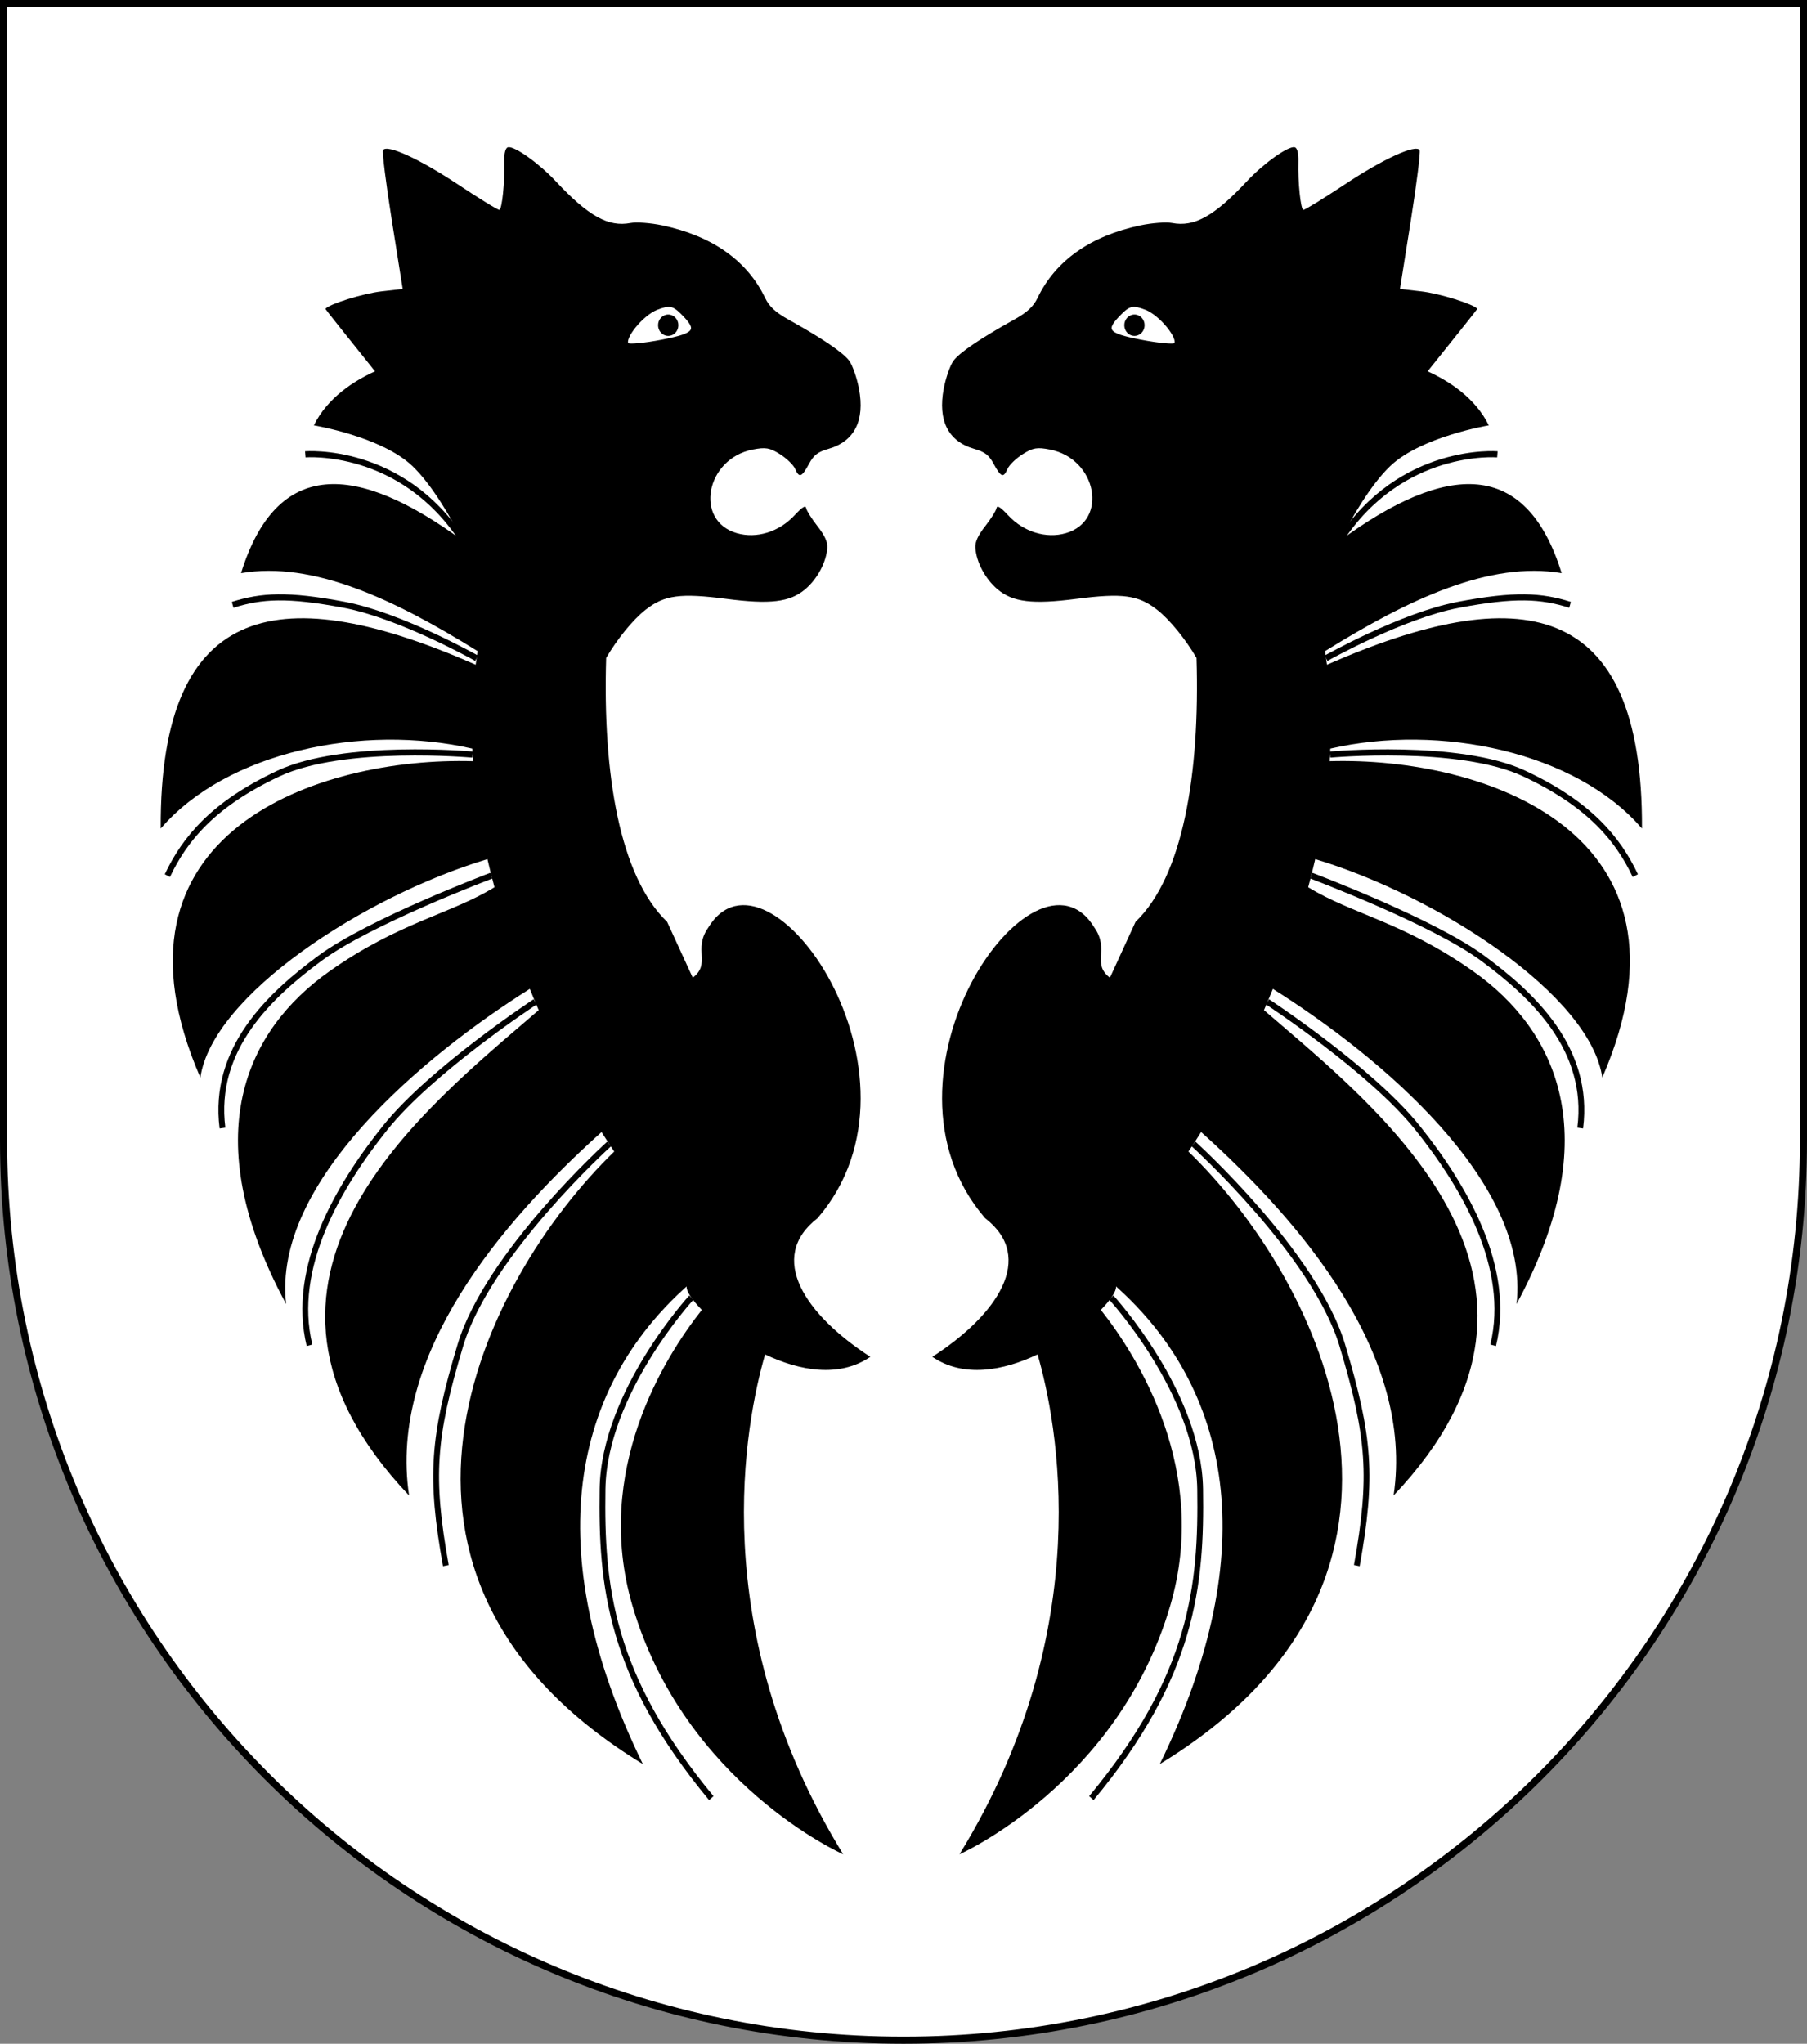 <?xml version="1.0" encoding="UTF-8" standalone="no"?>
<!-- Created with Inkscape (http://www.inkscape.org/) -->

<svg
   xmlns:dc="http://purl.org/dc/elements/1.1/"
   xmlns:cc="http://creativecommons.org/ns#"
   xmlns:rdf="http://www.w3.org/1999/02/22-rdf-syntax-ns#"
   xmlns:svg="http://www.w3.org/2000/svg"
   xmlns="http://www.w3.org/2000/svg"
   xmlns:sodipodi="http://sodipodi.sourceforge.net/DTD/sodipodi-0.dtd"
   xmlns:inkscape="http://www.inkscape.org/namespaces/inkscape"
   width="763"
   height="863"
   id="svg2"
   version="1.1"
   inkscape:version="0.92.2 (5c3e80d, 2017-08-06)"
   sodipodi:docname="Wappen_Leuenwacht.svg">
  <rect width="100%" height="100%" fill="#808080" stroke="none"/>
  <defs
     id="defs4">
    <inkscape:perspective
       sodipodi:type="inkscape:persp3d"
       inkscape:vp_x="0 : 526.18109 : 1"
       inkscape:vp_y="0 : 1000 : 0"
       inkscape:vp_z="744.09448 : 526.18109 : 1"
       inkscape:persp3d-origin="372.04724 : 350.78739 : 1"
       id="perspective10" />
    <inkscape:perspective
       id="perspective2828"
       inkscape:persp3d-origin="0.5 : 0.33333333 : 1"
       inkscape:vp_z="1 : 0.5 : 1"
       inkscape:vp_y="0 : 1000 : 0"
       inkscape:vp_x="0 : 0.5 : 1"
       sodipodi:type="inkscape:persp3d" />
    <inkscape:perspective
       id="perspective2828-7"
       inkscape:persp3d-origin="0.5 : 0.33333333 : 1"
       inkscape:vp_z="1 : 0.5 : 1"
       inkscape:vp_y="0 : 1000 : 0"
       inkscape:vp_x="0 : 0.5 : 1"
       sodipodi:type="inkscape:persp3d" />
    <inkscape:perspective
       id="perspective3640"
       inkscape:persp3d-origin="0.5 : 0.33333333 : 1"
       inkscape:vp_z="1 : 0.5 : 1"
       inkscape:vp_y="0 : 1000 : 0"
       inkscape:vp_x="0 : 0.5 : 1"
       sodipodi:type="inkscape:persp3d" />
    <inkscape:perspective
       id="perspective3670"
       inkscape:persp3d-origin="0.5 : 0.33333333 : 1"
       inkscape:vp_z="1 : 0.5 : 1"
       inkscape:vp_y="0 : 1000 : 0"
       inkscape:vp_x="0 : 0.5 : 1"
       sodipodi:type="inkscape:persp3d" />
    <inkscape:perspective
       id="perspective3693"
       inkscape:persp3d-origin="0.5 : 0.33333333 : 1"
       inkscape:vp_z="1 : 0.5 : 1"
       inkscape:vp_y="0 : 1000 : 0"
       inkscape:vp_x="0 : 0.5 : 1"
       sodipodi:type="inkscape:persp3d" />
    <inkscape:perspective
       id="perspective3720"
       inkscape:persp3d-origin="0.5 : 0.33333333 : 1"
       inkscape:vp_z="1 : 0.5 : 1"
       inkscape:vp_y="0 : 1000 : 0"
       inkscape:vp_x="0 : 0.5 : 1"
       sodipodi:type="inkscape:persp3d" />
    <inkscape:perspective
       id="perspective3747"
       inkscape:persp3d-origin="0.5 : 0.33333333 : 1"
       inkscape:vp_z="1 : 0.5 : 1"
       inkscape:vp_y="0 : 1000 : 0"
       inkscape:vp_x="0 : 0.5 : 1"
       sodipodi:type="inkscape:persp3d" />
    <inkscape:perspective
       id="perspective3763"
       inkscape:persp3d-origin="0.5 : 0.33333333 : 1"
       inkscape:vp_z="1 : 0.5 : 1"
       inkscape:vp_y="0 : 1000 : 0"
       inkscape:vp_x="0 : 0.5 : 1"
       sodipodi:type="inkscape:persp3d" />
    <inkscape:perspective
       id="perspective3792"
       inkscape:persp3d-origin="0.5 : 0.33333333 : 1"
       inkscape:vp_z="1 : 0.5 : 1"
       inkscape:vp_y="0 : 1000 : 0"
       inkscape:vp_x="0 : 0.5 : 1"
       sodipodi:type="inkscape:persp3d" />
    <inkscape:perspective
       id="perspective3814"
       inkscape:persp3d-origin="0.5 : 0.33333333 : 1"
       inkscape:vp_z="1 : 0.5 : 1"
       inkscape:vp_y="0 : 1000 : 0"
       inkscape:vp_x="0 : 0.5 : 1"
       sodipodi:type="inkscape:persp3d" />
    <inkscape:perspective
       id="perspective3841"
       inkscape:persp3d-origin="0.5 : 0.33333333 : 1"
       inkscape:vp_z="1 : 0.5 : 1"
       inkscape:vp_y="0 : 1000 : 0"
       inkscape:vp_x="0 : 0.5 : 1"
       sodipodi:type="inkscape:persp3d" />
    <inkscape:perspective
       id="perspective3841-5"
       inkscape:persp3d-origin="0.5 : 0.33333333 : 1"
       inkscape:vp_z="1 : 0.5 : 1"
       inkscape:vp_y="0 : 1000 : 0"
       inkscape:vp_x="0 : 0.5 : 1"
       sodipodi:type="inkscape:persp3d" />
    <inkscape:perspective
       id="perspective3872"
       inkscape:persp3d-origin="0.5 : 0.33333333 : 1"
       inkscape:vp_z="1 : 0.5 : 1"
       inkscape:vp_y="0 : 1000 : 0"
       inkscape:vp_x="0 : 0.5 : 1"
       sodipodi:type="inkscape:persp3d" />
    <inkscape:perspective
       id="perspective3898"
       inkscape:persp3d-origin="0.5 : 0.33333333 : 1"
       inkscape:vp_z="1 : 0.5 : 1"
       inkscape:vp_y="0 : 1000 : 0"
       inkscape:vp_x="0 : 0.5 : 1"
       sodipodi:type="inkscape:persp3d" />
    <inkscape:perspective
       id="perspective3920"
       inkscape:persp3d-origin="0.5 : 0.33333333 : 1"
       inkscape:vp_z="1 : 0.5 : 1"
       inkscape:vp_y="0 : 1000 : 0"
       inkscape:vp_x="0 : 0.5 : 1"
       sodipodi:type="inkscape:persp3d" />
    <inkscape:perspective
       id="perspective2860"
       inkscape:persp3d-origin="0.5 : 0.33333333 : 1"
       inkscape:vp_z="1 : 0.5 : 1"
       inkscape:vp_y="0 : 1000 : 0"
       inkscape:vp_x="0 : 0.5 : 1"
       sodipodi:type="inkscape:persp3d" />
    <inkscape:perspective
       id="perspective3672"
       inkscape:persp3d-origin="0.5 : 0.33333333 : 1"
       inkscape:vp_z="1 : 0.5 : 1"
       inkscape:vp_y="0 : 1000 : 0"
       inkscape:vp_x="0 : 0.5 : 1"
       sodipodi:type="inkscape:persp3d" />
    <inkscape:perspective
       id="perspective3695"
       inkscape:persp3d-origin="0.5 : 0.33333333 : 1"
       inkscape:vp_z="1 : 0.5 : 1"
       inkscape:vp_y="0 : 1000 : 0"
       inkscape:vp_x="0 : 0.5 : 1"
       sodipodi:type="inkscape:persp3d" />
    <inkscape:perspective
       id="perspective3261"
       inkscape:persp3d-origin="0.5 : 0.33333333 : 1"
       inkscape:vp_z="1 : 0.5 : 1"
       inkscape:vp_y="0 : 1000 : 0"
       inkscape:vp_x="0 : 0.5 : 1"
       sodipodi:type="inkscape:persp3d" />
    <inkscape:perspective
       id="perspective2828-1"
       inkscape:persp3d-origin="0.5 : 0.33333333 : 1"
       inkscape:vp_z="1 : 0.5 : 1"
       inkscape:vp_y="0 : 1000 : 0"
       inkscape:vp_x="0 : 0.5 : 1"
       sodipodi:type="inkscape:persp3d" />
    <inkscape:perspective
       id="perspective3652"
       inkscape:persp3d-origin="0.5 : 0.33333333 : 1"
       inkscape:vp_z="1 : 0.5 : 1"
       inkscape:vp_y="0 : 1000 : 0"
       inkscape:vp_x="0 : 0.5 : 1"
       sodipodi:type="inkscape:persp3d" />
    <inkscape:perspective
       id="perspective3652-2"
       inkscape:persp3d-origin="0.5 : 0.33333333 : 1"
       inkscape:vp_z="1 : 0.5 : 1"
       inkscape:vp_y="0 : 1000 : 0"
       inkscape:vp_x="0 : 0.5 : 1"
       sodipodi:type="inkscape:persp3d" />
    <inkscape:perspective
       id="perspective3652-5"
       inkscape:persp3d-origin="0.5 : 0.33333333 : 1"
       inkscape:vp_z="1 : 0.5 : 1"
       inkscape:vp_y="0 : 1000 : 0"
       inkscape:vp_x="0 : 0.5 : 1"
       sodipodi:type="inkscape:persp3d" />
    <inkscape:perspective
       id="perspective3727"
       inkscape:persp3d-origin="0.5 : 0.33333333 : 1"
       inkscape:vp_z="1 : 0.5 : 1"
       inkscape:vp_y="0 : 1000 : 0"
       inkscape:vp_x="0 : 0.5 : 1"
       sodipodi:type="inkscape:persp3d" />
    <inkscape:perspective
       id="perspective3843"
       inkscape:persp3d-origin="0.5 : 0.33333333 : 1"
       inkscape:vp_z="1 : 0.5 : 1"
       inkscape:vp_y="0 : 1000 : 0"
       inkscape:vp_x="0 : 0.5 : 1"
       sodipodi:type="inkscape:persp3d" />
    <inkscape:perspective
       id="perspective3970"
       inkscape:persp3d-origin="0.5 : 0.33333333 : 1"
       inkscape:vp_z="1 : 0.5 : 1"
       inkscape:vp_y="0 : 1000 : 0"
       inkscape:vp_x="0 : 0.5 : 1"
       sodipodi:type="inkscape:persp3d" />
    <inkscape:perspective
       id="perspective4007"
       inkscape:persp3d-origin="0.5 : 0.33333333 : 1"
       inkscape:vp_z="1 : 0.5 : 1"
       inkscape:vp_y="0 : 1000 : 0"
       inkscape:vp_x="0 : 0.5 : 1"
       sodipodi:type="inkscape:persp3d" />
    <inkscape:perspective
       id="perspective4062"
       inkscape:persp3d-origin="0.5 : 0.33333333 : 1"
       inkscape:vp_z="1 : 0.5 : 1"
       inkscape:vp_y="0 : 1000 : 0"
       inkscape:vp_x="0 : 0.5 : 1"
       sodipodi:type="inkscape:persp3d" />
    <inkscape:perspective
       id="perspective4153"
       inkscape:persp3d-origin="0.5 : 0.33333333 : 1"
       inkscape:vp_z="1 : 0.5 : 1"
       inkscape:vp_y="0 : 1000 : 0"
       inkscape:vp_x="0 : 0.5 : 1"
       sodipodi:type="inkscape:persp3d" />
    <inkscape:perspective
       id="perspective4316"
       inkscape:persp3d-origin="0.5 : 0.33333333 : 1"
       inkscape:vp_z="1 : 0.5 : 1"
       inkscape:vp_y="0 : 1000 : 0"
       inkscape:vp_x="0 : 0.5 : 1"
       sodipodi:type="inkscape:persp3d" />
    <inkscape:perspective
       id="perspective4316-9"
       inkscape:persp3d-origin="0.5 : 0.33333333 : 1"
       inkscape:vp_z="1 : 0.5 : 1"
       inkscape:vp_y="0 : 1000 : 0"
       inkscape:vp_x="0 : 0.5 : 1"
       sodipodi:type="inkscape:persp3d" />
    <inkscape:perspective
       id="perspective2898"
       inkscape:persp3d-origin="0.5 : 0.33333333 : 1"
       inkscape:vp_z="1 : 0.5 : 1"
       inkscape:vp_y="0 : 1000 : 0"
       inkscape:vp_x="0 : 0.5 : 1"
       sodipodi:type="inkscape:persp3d" />
    <inkscape:perspective
       id="perspective3337"
       inkscape:persp3d-origin="0.5 : 0.33333333 : 1"
       inkscape:vp_z="1 : 0.5 : 1"
       inkscape:vp_y="0 : 1000 : 0"
       inkscape:vp_x="0 : 0.5 : 1"
       sodipodi:type="inkscape:persp3d" />
    <inkscape:perspective
       id="perspective3373"
       inkscape:persp3d-origin="0.5 : 0.33333333 : 1"
       inkscape:vp_z="1 : 0.5 : 1"
       inkscape:vp_y="0 : 1000 : 0"
       inkscape:vp_x="0 : 0.5 : 1"
       sodipodi:type="inkscape:persp3d" />
    <inkscape:perspective
       id="perspective3191"
       inkscape:persp3d-origin="0.5 : 0.33333333 : 1"
       inkscape:vp_z="1 : 0.5 : 1"
       inkscape:vp_y="0 : 1000 : 0"
       inkscape:vp_x="0 : 0.5 : 1"
       sodipodi:type="inkscape:persp3d" />
    <inkscape:perspective
       id="perspective3606"
       inkscape:persp3d-origin="0.5 : 0.33333333 : 1"
       inkscape:vp_z="1 : 0.5 : 1"
       inkscape:vp_y="0 : 1000 : 0"
       inkscape:vp_x="0 : 0.5 : 1"
       sodipodi:type="inkscape:persp3d" />
    <inkscape:perspective
       id="perspective5054"
       inkscape:persp3d-origin="0.5 : 0.33333333 : 1"
       inkscape:vp_z="1 : 0.5 : 1"
       inkscape:vp_y="0 : 1000 : 0"
       inkscape:vp_x="0 : 0.5 : 1"
       sodipodi:type="inkscape:persp3d" />
    <inkscape:perspective
       id="perspective5466"
       inkscape:persp3d-origin="0.5 : 0.33333333 : 1"
       inkscape:vp_z="1 : 0.5 : 1"
       inkscape:vp_y="0 : 1000 : 0"
       inkscape:vp_x="0 : 0.5 : 1"
       sodipodi:type="inkscape:persp3d" />
    <inkscape:perspective
       id="perspective5466-3"
       inkscape:persp3d-origin="0.5 : 0.33333333 : 1"
       inkscape:vp_z="1 : 0.5 : 1"
       inkscape:vp_y="0 : 1000 : 0"
       inkscape:vp_x="0 : 0.5 : 1"
       sodipodi:type="inkscape:persp3d" />
    <inkscape:perspective
       id="perspective6147"
       inkscape:persp3d-origin="0.5 : 0.33333333 : 1"
       inkscape:vp_z="1 : 0.5 : 1"
       inkscape:vp_y="0 : 1000 : 0"
       inkscape:vp_x="0 : 0.5 : 1"
       sodipodi:type="inkscape:persp3d" />
    <inkscape:perspective
       id="perspective6821"
       inkscape:persp3d-origin="0.5 : 0.33333333 : 1"
       inkscape:vp_z="1 : 0.5 : 1"
       inkscape:vp_y="0 : 1000 : 0"
       inkscape:vp_x="0 : 0.5 : 1"
       sodipodi:type="inkscape:persp3d" />
  </defs>
  <sodipodi:namedview
     id="base"
     pagecolor="#ffffff"
     bordercolor="#666666"
     borderopacity="1.0"
     inkscape:pageopacity="0.0"
     inkscape:pageshadow="2"
     inkscape:zoom="0.7"
     inkscape:cx="267.91494"
     inkscape:cy="530.31433"
     inkscape:document-units="px"
     inkscape:current-layer="layer1"
     showgrid="true"
     inkscape:window-width="1920"
     inkscape:window-height="1001"
     inkscape:window-x="-9"
     inkscape:window-y="-9"
     inkscape:window-maximized="1"
     inkscape:snap-bbox="true"
     inkscape:bbox-paths="true"
     inkscape:bbox-nodes="true"
     inkscape:snap-bbox-midpoints="true"
     inkscape:snap-bbox-edge-midpoints="true"
     inkscape:object-paths="true"
     inkscape:snap-intersection-paths="true"
     inkscape:object-nodes="true"
     inkscape:snap-smooth-nodes="true"
     inkscape:snap-midpoints="true"
     inkscape:snap-center="true"
     inkscape:snap-object-midpoints="true"
     inkscape:snap-text-baseline="true"
     inkscape:snap-page="true">
    <inkscape:grid
       type="xygrid"
       id="grid2816"
       empspacing="5"
       visible="true"
       enabled="true"
       snapvisiblegridlinesonly="true" />
  </sodipodi:namedview>
  <g
     inkscape:label="Ebene 1"
     inkscape:groupmode="layer"
     id="layer1"
     transform="translate(-1.644,-192.036)">
    <path
       style="fill:#ffffff;fill-opacity:1;stroke:#000000;stroke-width:3;stroke-miterlimit:4;stroke-opacity:1;stroke-dasharray:none"
       d="m 3.144,193.536 0,480 c 0,209.868 170.132,380 380,380 209.868,0 380,-170.132 380,-380 l 0,-480 -760,0 z"
       id="path2850"
       inkscape:export-filename="C:\Users\Morgenstern\Desktop\Leuenwacht.png"
       inkscape:export-xdpi="143"
       inkscape:export-ydpi="143" />
    <g
       transform="matrix(1.225,0,0,1.292,14.73,210.36)"
       id="g4552">
      <g
         id="g4525">
        <path
           d="m 555.291,256.614 c 0.414,-75.627 -42.561,-81.054 -108.569,-53.546 -0.221,-1.605 -0.455,-3.081 -0.692,-4.426 28.892,-17.033 56.868,-29.509 81.572,-25.5 -12.266,-37.451 -39.581,-36.256 -76.396,-10.652 3.844,-7.09 10.44,-18.112 17.294,-24.324 10.666,-9.667 34,-13.333 34,-13.333 -4.684,-9.006 -13.743,-14.503 -21.085,-17.659 10.197,-12.057 17.154,-20.331 17.104,-20.402 -1.035,-1.5 -12.958,-5.04 -19.278,-5.723 l -7.364,-0.795 3.718,-22.204 c 2.046,-12.212 3.417,-22.64 3.048,-23.173 -1.366,-1.977 -12.608,2.905 -25.731,11.172 -7.434,4.683 -13.887,8.447 -14.341,8.363 -0.936,-0.171 -1.902,-9.083 -1.714,-15.773 0.078,-2.794 -0.403,-4.528 -1.305,-4.693 -2.269,-0.416 -10.674,5.263 -16.414,11.091 -11.236,11.411 -18.146,15.067 -25.813,13.662 -2.015,-0.369 -6.928,-0.02 -10.919,0.777 -17.201,3.435 -29.286,11.524 -35.467,23.739 -1.43,2.828 -3.591,4.708 -8.207,7.146 -11.546,6.097 -18.703,10.709 -20.773,13.383 -1.13,1.46 -2.637,5.558 -3.35,9.109 -2.087,10.387 1.534,17.201 10.442,19.649 3.77,1.038 5.118,2.019 6.785,4.943 2.5,4.382 3.375,4.683 4.762,1.637 0.578,-1.271 2.93,-3.434 5.224,-4.808 3.538,-2.117 4.974,-2.346 9.457,-1.511 16.126,3.008 20.164,23.24 5.451,27.307 -6.791,1.876 -14.572,-0.389 -19.86,-5.781 -2.732,-2.788 -3.875,-3.453 -4.072,-2.373 -0.151,0.823 -1.891,3.454 -3.865,5.844 -2.506,3.034 -3.536,5.157 -3.416,7.035 0.306,4.716 3.419,10.265 7.66,13.648 5.256,4.194 12.033,4.968 27.206,3.104 15.777,-1.936 21.271,-1.24 27.709,3.517 4.536,3.352 9.936,9.757 13.655,15.789 1.216,38.078 -4.683,71.375 -21.023,86.259 l -8.829,18.262 c -6.385,-4.643 -0.075,-9.161 -5.267,-16.274 -20.416,-32.356 -80.11,48.252 -37.75,94.853 17.618,12.92 4.111,31.654 -18.19,45.323 10.727,6.94 24.389,4.582 36.275,-0.786 6.597,21.572 21.082,89.297 -26.923,163.376 0,0 54.675,-23.021 72.661,-81.295 13.616,-44.114 -11.107,-81.213 -23.928,-96.64 3.453,-3.346 5.427,-6.213 5.223,-7.677 39.055,33.094 51.385,85.611 15.108,156.115 105.638,-61.092 56.073,-157.672 9.86,-200.197 1.385,-1.938 2.843,-4.046 4.376,-6.368 34.402,29.304 73.605,72.773 66.339,118.795 70.837,-70.836 -5.956,-126.892 -44.675,-158.638 1.02,-2.252 2.041,-4.548 3.064,-6.939 36.688,21.841 88.808,63.176 83.997,102.987 31.316,-55.032 13.729,-89.525 -14.938,-108.735 -24.009,-16.089 -41.847,-18.699 -56.884,-27.485 0.902,-3.127 1.706,-6.186 2.427,-9.18 42.683,12.188 94.849,44.511 98.95,71.391 36.683,-80.11 -40.859,-104.862 -93.976,-103.406 0.094,-1.396 0.17,-2.765 0.229,-4.105 37.819,-8.239 84.733,1.06 107.418,26.125 z"
           id="path4502"
           inkscape:connector-curvature="0" />
        <g
           id="g4518">
          <path
             stroke-miterlimit="10"
             d="m 446.411,200.949 c 0,0 26.089,-13.949 45.589,-17.449 19.5,-3.5 28.5,-3 38.5,0"
             id="path4504"
             inkscape:connector-curvature="0"
             style="fill:none;stroke:#000000;stroke-width:2;stroke-miterlimit:10" />
          <path
             stroke-miterlimit="10"
             d="m 447.778,232.439 c 0,0 44.409,-3.819 66.909,6.181 C 537.187,248.62 547,260 553,272"
             id="path4506"
             inkscape:connector-curvature="0"
             style="fill:none;stroke:#000000;stroke-width:2;stroke-miterlimit:10" />
          <path
             stroke-miterlimit="10"
             d="m 441.297,272 c 0,0 41.98,15 59.092,27 17.112,12 37.111,29.5 33.611,55.5"
             id="path4508"
             inkscape:connector-curvature="0"
             style="fill:none;stroke:#000000;stroke-width:2;stroke-miterlimit:10" />
          <path
             stroke-miterlimit="10"
             d="m 426.221,313.25 c 0,0 35.779,22.25 51.779,41.25 16,19 32.5,45.5 26,71"
             id="path4510"
             inkscape:connector-curvature="0"
             style="fill:none;stroke:#000000;stroke-width:2;stroke-miterlimit:10" />
          <path
             stroke-miterlimit="10"
             d="m 400.715,359.683 c 0,0 41.785,35.817 51.285,65.817 9.5,30 10.5,43 5,72"
             id="path4512"
             inkscape:connector-curvature="0"
             style="fill:none;stroke:#000000;stroke-width:2;stroke-miterlimit:10" />
          <path
             stroke-miterlimit="10"
             d="m 372.384,409.911 c 0,0 30.116,31.089 30.616,62.589 0.5,31.5 -2.5,61 -37.5,101"
             id="path4514"
             inkscape:connector-curvature="0"
             style="fill:none;stroke:#000000;stroke-width:2;stroke-miterlimit:10" />
          <path
             stroke-miterlimit="10"
             d="m 505.452,134.313 c 0,0 -33.151,-2.638 -54.246,28.177"
             id="path4516"
             inkscape:connector-curvature="0"
             style="fill:none;stroke:#000000;stroke-width:2;stroke-miterlimit:10" />
        </g>
        <g
           id="g4523">
          <path
             id="path2995"
             inkscape:connector-curvature="0"
             stroke-miterlimit="10"
             d="m 394.443,98.386 c 1.732,-1.983 -5.075,-9.925 -10.096,-11.774 -4.321,-1.591 -5.743,-1.369 -8.653,1.358 -6.165,5.784 -5.149,7.175 6.839,9.372 6.079,1.114 11.439,1.584 11.91,1.044 z"
             style="fill:#ffffff;stroke:#000000;stroke-miterlimit:10" />
          <circle
             cx="380.351"
             cy="92.113"
             r="3.5"
             id="circle4521" />
        </g>
      </g>
      <g
         id="g4550">
        <path
           d="m 44.709,256.614 c -0.414,-75.627 42.561,-81.054 108.569,-53.546 0.221,-1.605 0.455,-3.081 0.692,-4.426 -28.892,-17.033 -56.868,-29.509 -81.572,-25.5 12.266,-37.451 39.581,-36.256 76.396,-10.652 -3.844,-7.09 -10.44,-18.112 -17.294,-24.324 -10.666,-9.667 -34,-13.333 -34,-13.333 4.684,-9.006 13.743,-14.503 21.085,-17.659 -10.197,-12.057 -17.154,-20.331 -17.104,-20.402 1.035,-1.5 12.958,-5.04 19.278,-5.723 l 7.364,-0.795 -3.718,-22.204 c -2.046,-12.212 -3.417,-22.64 -3.048,-23.173 1.366,-1.977 12.608,2.905 25.731,11.172 7.434,4.683 13.887,8.447 14.341,8.363 0.936,-0.171 1.902,-9.083 1.714,-15.773 -0.078,-2.794 0.403,-4.528 1.305,-4.693 2.269,-0.416 10.674,5.263 16.414,11.091 11.236,11.411 18.146,15.067 25.813,13.662 2.015,-0.369 6.928,-0.02 10.919,0.777 17.201,3.435 29.286,11.524 35.467,23.739 1.43,2.828 3.591,4.708 8.207,7.146 11.546,6.097 18.703,10.709 20.773,13.383 1.13,1.46 2.637,5.558 3.35,9.109 2.087,10.387 -1.534,17.201 -10.442,19.649 -3.77,1.038 -5.118,2.019 -6.785,4.943 -2.5,4.382 -3.375,4.683 -4.762,1.637 -0.578,-1.271 -2.93,-3.434 -5.224,-4.808 -3.538,-2.117 -4.974,-2.346 -9.457,-1.511 -16.126,3.008 -20.164,23.24 -5.451,27.307 6.791,1.876 14.572,-0.389 19.86,-5.781 2.732,-2.788 3.875,-3.453 4.072,-2.373 0.151,0.823 1.891,3.454 3.865,5.844 2.506,3.034 3.536,5.157 3.416,7.035 -0.306,4.716 -3.419,10.265 -7.66,13.648 -5.256,4.194 -12.033,4.968 -27.206,3.104 -15.777,-1.936 -21.271,-1.24 -27.709,3.517 -4.536,3.352 -9.936,9.757 -13.655,15.789 -1.216,38.078 4.683,71.375 21.023,86.259 l 8.829,18.262 c 6.385,-4.643 0.075,-9.161 5.267,-16.274 20.416,-32.356 80.11,48.252 37.75,94.853 -17.618,12.92 -4.111,31.654 18.19,45.323 -10.727,6.94 -24.389,4.582 -36.275,-0.786 -6.597,21.572 -21.082,89.297 26.923,163.376 0,0 -54.675,-23.021 -72.661,-81.295 -13.616,-44.114 11.107,-81.213 23.928,-96.64 -3.453,-3.346 -5.427,-6.213 -5.223,-7.677 -39.055,33.094 -51.385,85.611 -15.108,156.115 -105.638,-61.092 -56.073,-157.672 -9.86,-200.197 -1.385,-1.938 -2.843,-4.046 -4.376,-6.368 -34.402,29.304 -73.605,72.773 -66.339,118.795 -70.837,-70.836 5.956,-126.892 44.675,-158.638 -1.02,-2.252 -2.041,-4.548 -3.064,-6.939 -36.688,21.841 -88.808,63.176 -83.997,102.987 -31.316,-55.032 -13.729,-89.525 14.938,-108.735 24.009,-16.089 41.847,-18.699 56.884,-27.485 -0.902,-3.127 -1.706,-6.186 -2.427,-9.18 C 114.647,278.797 62.481,311.12 58.38,338 21.697,257.89 99.239,233.138 152.356,234.594 c -0.094,-1.396 -0.17,-2.765 -0.229,-4.105 -37.819,-8.239 -84.733,1.06 -107.418,26.125 z"
           id="path4527"
           inkscape:connector-curvature="0" />
        <g
           id="g4543">
          <path
             stroke-miterlimit="10"
             d="m 153.589,200.949 c 0,0 -26.089,-13.949 -45.589,-17.449 -19.5,-3.5 -28.5,-3 -38.5,0"
             id="path4529"
             inkscape:connector-curvature="0"
             style="fill:none;stroke:#000000;stroke-width:2;stroke-miterlimit:10" />
          <path
             stroke-miterlimit="10"
             d="m 152.222,232.439 c 0,0 -44.409,-3.819 -66.909,6.181 C 62.813,248.62 53,260 47,272"
             id="path4531"
             inkscape:connector-curvature="0"
             style="fill:none;stroke:#000000;stroke-width:2;stroke-miterlimit:10" />
          <path
             stroke-miterlimit="10"
             d="m 158.703,272 c 0,0 -41.98,15 -59.092,27 C 82.499,311 62.5,328.5 66,354.5"
             id="path4533"
             inkscape:connector-curvature="0"
             style="fill:none;stroke:#000000;stroke-width:2;stroke-miterlimit:10" />
          <path
             stroke-miterlimit="10"
             d="m 173.779,313.25 c 0,0 -35.779,22.25 -51.779,41.25 -16,19 -32.5,45.5 -26,71"
             id="path4535"
             inkscape:connector-curvature="0"
             style="fill:none;stroke:#000000;stroke-width:2;stroke-miterlimit:10" />
          <path
             stroke-miterlimit="10"
             d="m 199.285,359.683 c 0,0 -41.785,35.817 -51.285,65.817 -9.5,30 -10.5,43 -5,72"
             id="path4537"
             inkscape:connector-curvature="0"
             style="fill:none;stroke:#000000;stroke-width:2;stroke-miterlimit:10" />
          <path
             stroke-miterlimit="10"
             d="m 227.616,409.911 c 0,0 -30.116,31.089 -30.616,62.589 -0.5,31.5 2.5,61 37.5,101"
             id="path4539"
             inkscape:connector-curvature="0"
             style="fill:none;stroke:#000000;stroke-width:2;stroke-miterlimit:10" />
          <path
             stroke-miterlimit="10"
             d="m 94.548,134.313 c 0,0 33.151,-2.638 54.246,28.177"
             id="path4541"
             inkscape:connector-curvature="0"
             style="fill:none;stroke:#000000;stroke-width:2;stroke-miterlimit:10" />
        </g>
        <g
           id="g4548">
          <path
             id="path2995_1_"
             inkscape:connector-curvature="0"
             stroke-miterlimit="10"
             d="m 217.467,97.342 c 11.988,-2.197 13.004,-3.588 6.839,-9.372 -2.91,-2.727 -4.332,-2.95 -8.653,-1.358 -5.021,1.849 -11.828,9.791 -10.096,11.774 0.471,0.54 5.831,0.07 11.91,-1.044 z"
             style="fill:#ffffff;stroke:#000000;stroke-miterlimit:10" />
          <circle
             cx="219.649"
             cy="92.113"
             r="3.5"
             id="circle4546" />
        </g>
      </g>
    </g>
  </g>
</svg>
